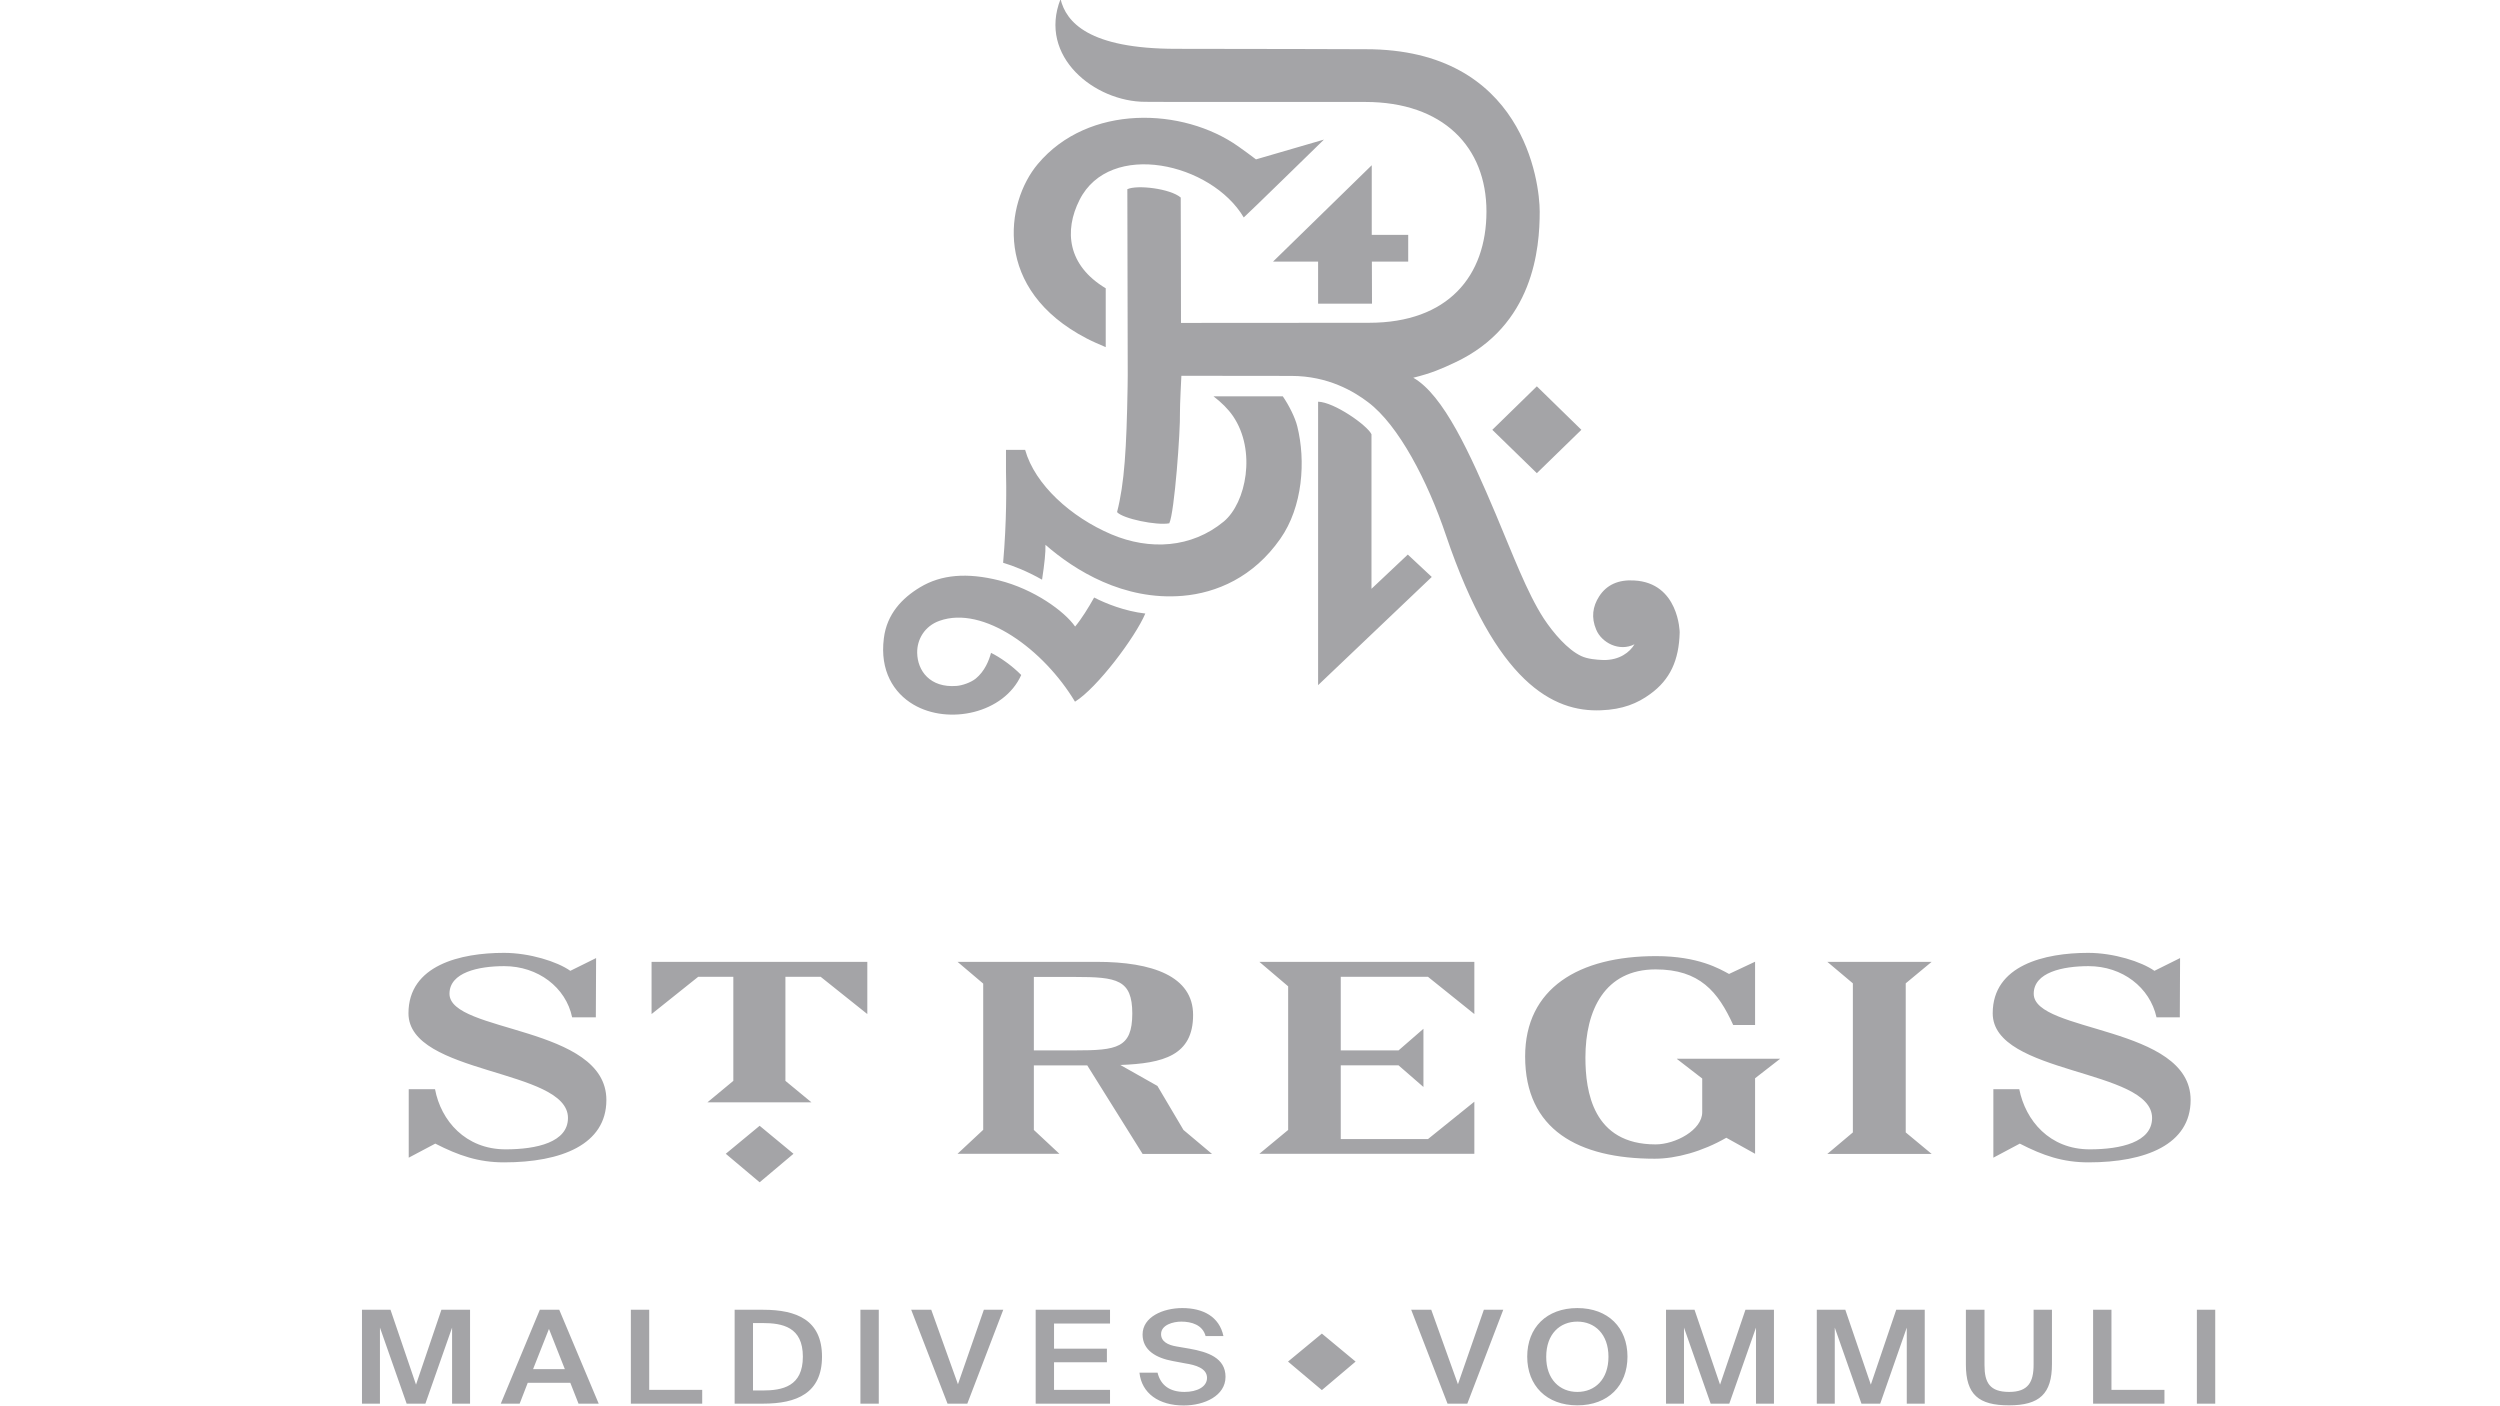 <?xml version="1.0" encoding="UTF-8"?> <svg xmlns="http://www.w3.org/2000/svg" xmlns:xlink="http://www.w3.org/1999/xlink" version="1.1" id="Layer_1" x="0px" y="0px" viewBox="0 0 1920 1080" style="enable-background:new 0 0 1920 1080;" xml:space="preserve"> <style type="text/css"> .st0{fill:#A4A4A7;} </style> <path class="st0" d="M989.2,1045.7l26,21.9l25.9-21.9l-25.9-21.5L989.2,1045.7z M1012.3,526.2l87.3-83.1l-18.4-17.2l-27.9,26.3 V333.5c-3.4-7-28.7-24.7-41-25V526.2z M1214.5,330.1l-34.2-33.4l-34.2,33.4l34.2,33.3L1214.5,330.1z M814.5-0.7 c-17.4,44.2,26.3,78.9,65.1,78.9l23.7,0.1h145.2c59.7,0,93.1,34.5,93.1,84.1c0,49.6-29.5,85.5-90.2,85.5 c-42.8,0-144.4,0.1-144.4,0.1s-0.1-96.1-0.2-96.3c-8.1-6.9-33.5-9.9-41-6.4c0,0.1,0.3,142.7,0.3,142.7s0,2.7-0.1,9 c-0.8,47.2-2.4,74.2-8.1,96.3c4.5,5.1,30.4,10.4,40.1,8.6c4-7.9,8.6-71.7,8.2-84.7c-0.1-5.7,1.1-28.6,1.1-28.6l84.4,0.1 c28.4,0,48.2,12,59,20.2c23.4,17.6,45.7,60.4,59.8,102.2c38.4,113.4,82.4,135.9,119,134.4c16.7-0.6,28.1-5.3,37.9-12.5 c15.2-11,22.1-25.9,22.6-47.4c0,0-0.5-38.1-35.1-39.8c-11.7-0.7-20.9,3.1-26.8,12.3c-4.9,7.7-6.2,16.1-2.2,25.5 c4.1,9.9,17.6,17.2,29.4,11.2c-3.6,6.1-11.5,12.3-23.9,12.1c-5.5-0.2-12.3-0.8-17.1-3.1c-10.4-4.9-21.3-17.6-28.7-28.8 c-12.9-19.9-24-49.7-36.8-80c-19.9-47-40.2-91.7-63.4-104.9c14.1-3.5,21.6-6.8,32-11.7c60.5-28.3,65.1-87.8,65.1-115.9 c0-22.3-12.2-124.8-133.7-124.7c-13.3,0-71.6-0.3-145.4-0.3C835.9,37.5,818.8,16.9,814.5-0.7 M1081.4,180.4h-27.9v-53.5l-75.8,74 h34.6v32.3h41.4l-0.1-32.3h27.9V180.4z M797,126c-25,29.8-34.7,96.5,37.7,134c4.6,2.4,9.6,4.5,14.5,6.6v-45.2 c-29.4-17.6-32.1-44.2-20.1-67.9c23.3-46.2,101.3-28.4,126.1,13.5c0.4,0,61.6-59.8,61.6-59.8l-52.2,15.2c-1.7-1.4-11.6-8.6-13.5-9.9 C908.6,82.4,835.8,79.7,797,126 M825.6,538.9c17-10.5,46.3-49.5,54-67.7c-15.8-1.8-30.6-7.8-39.3-12.3c-4.1,7.4-9.8,16.6-14.6,22.3 c-8.2-11.8-31.7-28.8-58.6-35.5c-24.2-6-44.1-4.6-60.6,5.4c-13.6,8.2-25.4,20.4-27.7,39.1c-3.2,25,7.6,42,22.7,50.9 c26.9,15.9,69.6,6.8,82.8-22.7c-7.2-7.3-16.4-13.7-23.2-17c-1.5,5.7-4.8,14.2-11.9,19.9c-3.8,3-10.4,5.2-14.6,5.5 c-20.4,1.6-30-11.7-30.2-25.4c-0.2-10.2,5.6-20.5,17.1-24.6C755.3,464.7,801.7,499,825.6,538.9 M983.2,413.9 c17.4-24.7,19.7-60.1,13.1-86.5c-1.6-6.6-6.4-16.2-11.1-23h-53.2c6.1,4.7,11.2,9.7,14.9,15.1c18.2,26.6,10.1,66.7-7,81 c-24.8,20.5-57,22.3-86.3,9.9c-31.1-13.2-58.8-38.2-66.3-64.9h-14.7V362c0.3,11.2,0.6,38.1-2.2,70.2c7.9,2.4,18.1,6.3,29.9,13 c1.9-12.6,2.8-21,2.6-26.8c22.5,19.7,60.1,43,105.3,39.2C934.4,455.4,962.7,443.2,983.2,413.9 M825.6,806.7H794v-56.4h31.6 c32.3,0,44,2,44,28.2C869.5,804.9,857.9,806.7,825.6,806.7 M888.9,834l-28.5-16.1c33-1.2,55.9-7.3,55.9-38.4 c0-29.7-31.1-40.8-73.9-40.8H735.4l19.7,16.7v112.3l-19.7,18.4h78.2L794,867.8v-49.6h41l42.5,68h53.3l-21.9-18.4L888.9,834z M1029.7,874.9v-56.7h44.4l19.1,16.6v-44.7l-19.1,16.6h-44.4v-56.5h67l35.6,28.6v-40.1H967.2l22.1,18.8v110.3l-22.1,18.3h165.1v-40 l-35.6,28.7H1029.7z M1483.5,738.7h-80.1l19.6,16.5v114.5l-19.6,16.5h80.1l-19.9-16.5V755.2L1483.5,738.7z M1561.9,763.2 c0-16.4,22.2-21.2,42.1-21.2c26,0,47.1,16.3,52.2,39.3h17.9l0.2-45.5l-19.7,9.8c-10.1-7.1-31.3-13.8-50.9-13.8 c-33.2,0-73.3,9.4-73.3,46.4c0,47.5,122.4,42.4,122.4,80.4c0,18.6-24,24.1-47.9,24.1c-30.8,0-49.3-22.1-54.1-46.2h-19.9v52.6 l20.3-10.8c17.9,9.2,33,14.4,52.8,14.4c43.8,0,78.4-13.7,78.4-47.9C1682.4,787.5,1561.9,793.3,1561.9,763.2 M1287.9,813.3l19.4,15 v25.9c0,13.7-20.7,24.7-35.8,24.7c-48.2,0-53.9-40.7-53.9-66.7c0-36.3,14.8-67.7,53.9-67.7c33.9,0,48,17.2,59.6,42.7h16.8v-48.6 l-20,9.4c-7.2-3.9-23.6-13.7-56.1-13.7c-59.2,0-100.5,24.6-100.5,77.1c0,56.2,40.9,78.5,99.5,78.5c16.5,0,36.6-5.5,55-16.1 l22.1,12.3v-58l19.3-15H1287.9z M557.4,886.1l26,21.9l26-21.9l-26-21.5L557.4,886.1z M500.4,778.8l35.8-28.6h27v79.9l-19.9,16.5 h79.9l-20-16.5v-79.9h27.1l35.8,28.6v-40.1H500.4V778.8z M345.2,763.2c0-16.4,22.3-21.2,42-21.2c26,0,47.4,16.3,52.2,39.3h18.2 l0.2-45.5l-19.8,9.8c-10-7.1-31.3-13.8-51-13.8c-33.2,0-73.3,9.4-73.3,46.4c0,47.5,122.5,42.4,122.5,80.4 c0,18.6-23.9,24.1-47.9,24.1c-30.8,0-49.7-22.1-54.2-46.2h-20.2v52.6l20.4-10.8c18,9.2,33.2,14.4,52.8,14.4 c44,0,78.6-13.7,78.6-47.9C465.7,787.5,345.2,793.3,345.2,763.2 M1701.3,1078h-14.1v-72.1h14.1V1078z M1621.7,1067.4h40.6v10.6 h-54.8v-72.1h14.1V1067.4z M1524.1,1005.9v42.6c0,13.2,3.9,20.5,18.9,20.5c14.8,0,18.8-7.7,18.8-20.9v-42.2h14.1v41.7 c0,22.8-9.5,31.7-33,31.7c-23.2,0-33.1-8.1-33.1-31.3v-42.1H1524.1z M1429.6,1078l-20.5-58.4v58.4h-13.8v-72.1h21.9l19.6,57.5 l19.5-57.5h21.9v72.1h-13.8v-58.4L1444,1078H1429.6z M1313.8,1078l-20.5-58.4v58.4h-13.8v-72.1h21.9l19.6,57.5l19.5-57.5h21.9v72.1 h-13.8v-58.4l-20.5,58.4H1313.8z M1211.4,1069c13.4,0,23.9-9.5,23.9-27c0-17.5-10.6-27-23.9-27c-13.4,0-23.9,9.5-23.9,27 C1187.4,1059.4,1198,1069,1211.4,1069 M1211.4,1079.3c-23.7,0-38.5-15.2-38.5-37.4c0-22.2,14.8-37.3,38.5-37.3 c23.7,0,38.5,15.1,38.5,37.3C1249.9,1064.1,1235.1,1079.3,1211.4,1079.3 M1099.2,1005.9l20.5,57.2l19.9-57.2h14.9l-27.6,72.1h-15.2 l-27.9-72.1H1099.2z M900.8,1045.3c-12.7-2.3-23.3-8.2-23.3-20.4c0-13.5,15.7-20.3,30.5-20.3c15.9,0,28.4,6.5,31.6,21.5h-13.7 c-2.3-8.6-10.8-11.1-18.7-11.1c-6.2,0-15.5,2.5-15.5,9.6c0,5.6,5.1,8.4,12,9.5l9.9,1.7c14.1,2.5,27.6,7.1,27.6,21.6 c0,14.5-16.1,22-32.1,22c-19.1,0-32.3-9.3-34-25.2h13.9c2.4,9.9,9.6,14.8,20.7,14.8c9.6,0,17.3-3.9,17.3-10.8 c0-7.4-8.9-9.9-16.6-11.1L900.8,1045.3z M795.4,1005.9h57.1v10.6h-43v19.3h40.6v10.4h-40.6v21.2h43v10.6h-57.1V1005.9z M715.2,1005.9l20.5,57.2l19.9-57.2h14.9l-27.6,72.1h-15.2l-27.9-72.1H715.2z M674.9,1078h-14.1v-72.1h14.1V1078z M585.5,1016.1 h-7.2v51.8h7.2c15.5,0,31.1-3.1,31.1-26C616.6,1019.1,601,1016.1,585.5,1016.1 M586.2,1005.9c25.6,0,45.1,7.9,45.1,36 c0,28.1-19.5,36.1-45.1,36.1h-22v-72.1H586.2z M498.7,1067.4h40.6v10.6h-54.8v-72.1h14.1V1067.4z M409.4,1051.5h24.4l-12.2-30.9 L409.4,1051.5z M414.6,1005.9h14.9l30.3,72.1h-15.5l-6.3-16h-32.7l-6.2,16h-14.5L414.6,1005.9z M312.3,1078l-20.5-58.4v58.4H278 v-72.1h21.9l19.6,57.5l19.5-57.5H361v72.1h-13.8v-58.4l-20.5,58.4H312.3z"></path> </svg> 